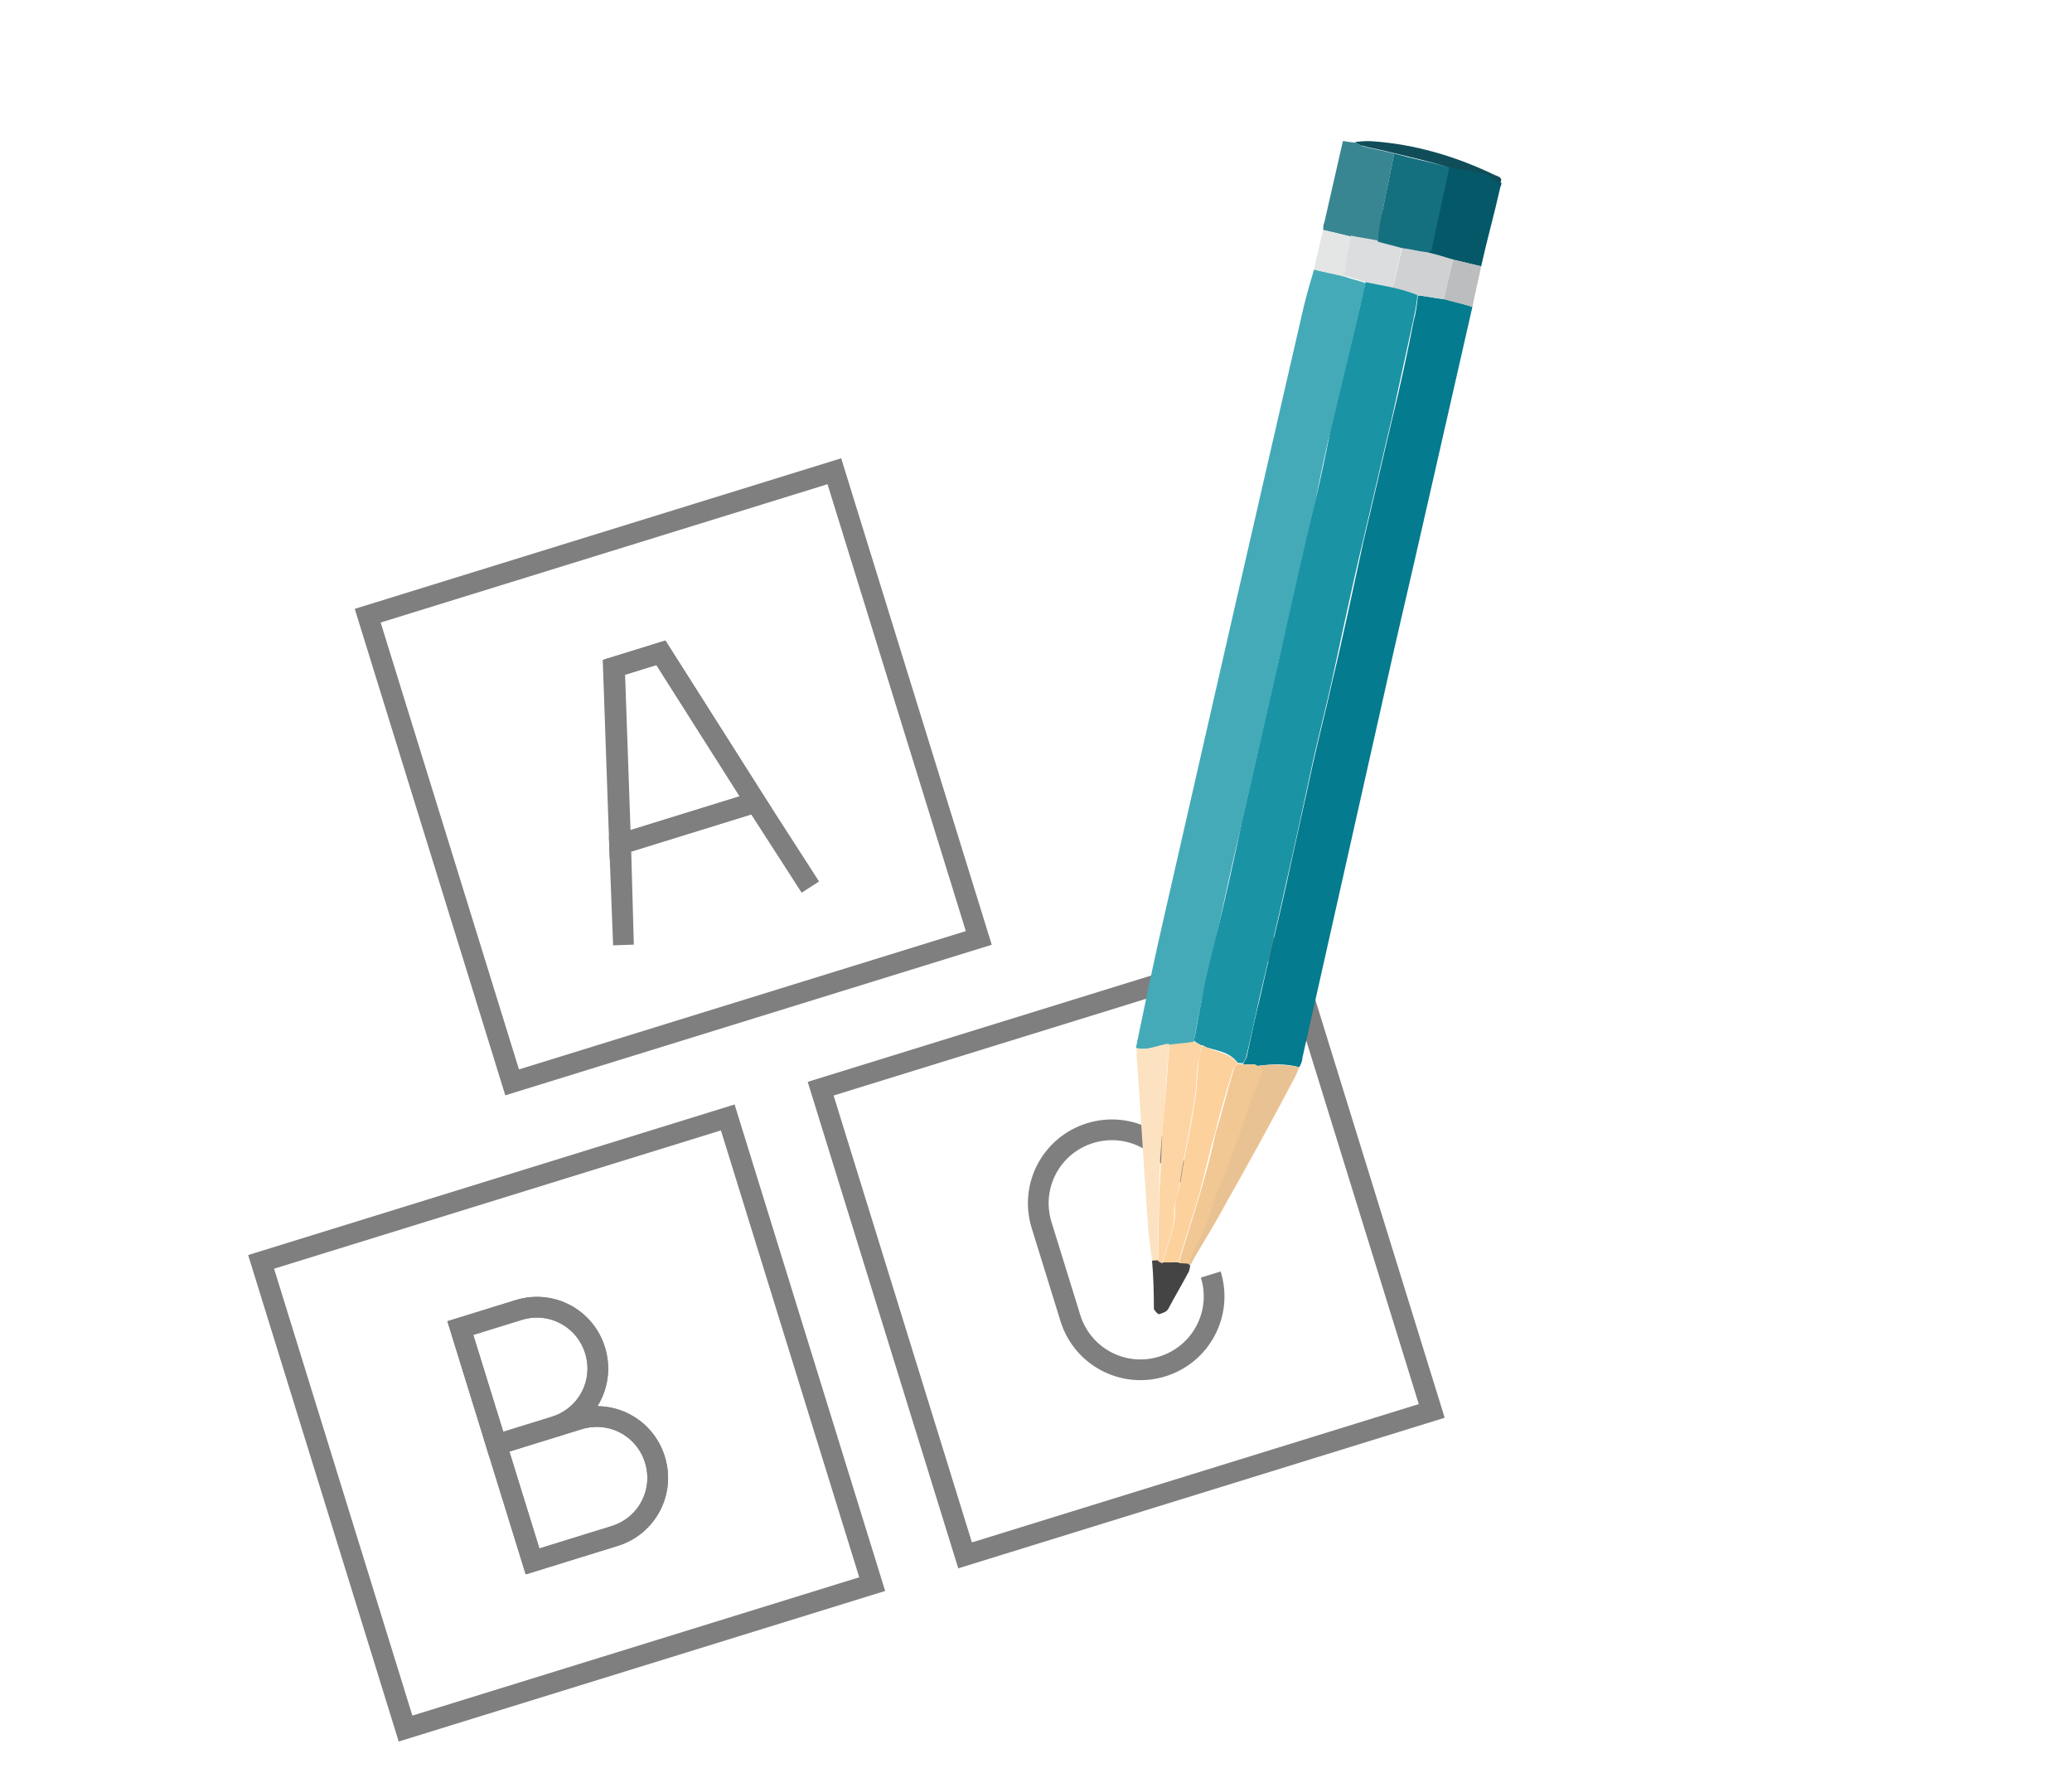 <svg width="300" height="256" viewBox="0 0 300 256" fill="none" xmlns="http://www.w3.org/2000/svg">
<mask id="mask0_29_215" style="mask-type:luminance" maskUnits="userSpaceOnUse" x="7" y="50" width="206" height="206">
<path d="M164.01 50.567L7.612 98.972L56.017 255.371L212.416 206.966L164.01 50.567Z" fill="white"/>
</mask>
<g mask="url(#mask0_29_215)">
<g opacity="0.5">
<path d="M94.824 211.313C93.371 206.621 88.456 204.029 83.764 205.481L80.323 206.546L71.878 209.16L77.106 226.051L88.992 222.372C93.684 220.92 96.276 216.005 94.824 211.313Z" stroke="black" stroke-width="3" stroke-miterlimit="10"/>
<path d="M86.155 195.487C84.703 190.795 79.787 188.203 75.095 189.655L66.65 192.269L71.878 209.16L80.323 206.546C85.015 205.094 87.607 200.179 86.155 195.487Z" stroke="black" stroke-width="3" stroke-miterlimit="10"/>
<path d="M58.717 250.251L126.282 229.34L105.371 161.776L37.806 182.687L58.717 250.251ZM71.878 209.16L66.65 192.269L75.096 189.655C79.788 188.203 84.703 190.795 86.155 195.487C87.607 200.179 85.016 205.094 80.323 206.546L83.764 205.481C88.456 204.029 93.372 206.621 94.824 211.313C96.276 216.005 93.684 220.92 88.992 222.372L77.106 226.051L71.878 209.16Z" stroke="black" stroke-width="3" stroke-miterlimit="10"/>
<path d="M175.306 184.518C177.049 190.149 173.917 196.088 168.286 197.831C162.656 199.573 156.717 196.442 154.974 190.811L150.811 177.361C149.069 171.73 152.2 165.791 157.831 164.049C163.461 162.306 169.4 165.438 171.143 171.068M118.821 157.613L139.732 225.177L207.296 204.266L186.385 136.702L118.821 157.613Z" stroke="black" stroke-width="3" stroke-miterlimit="10"/>
<path d="M95.69 94.506L88.809 96.636L89.705 122.237L109.411 116.138L95.69 94.506Z" stroke="black" stroke-width="3" stroke-miterlimit="10"/>
<path d="M89.862 122.188L90.271 136.8L89.705 122.237L109.412 116.137M89.862 122.188L89.549 122.285M89.862 122.188L88.965 96.587L95.69 94.506L109.412 116.137M109.412 116.137L109.724 116.041M109.412 116.137L117.328 128.426M120.804 68.224L53.239 89.135L74.15 156.7L141.715 135.788L120.804 68.224Z" stroke="black" stroke-width="3" stroke-miterlimit="10"/>
</g>
</g>
<mask id="mask1_29_215" style="mask-type:luminance" maskUnits="userSpaceOnUse" x="87" y="0" width="206" height="205">
<path d="M244.333 0L87.935 48.406L136.34 204.804L292.738 156.399L244.333 0Z" fill="white"/>
</mask>
<g mask="url(#mask1_29_215)">
<path d="M164.467 151.712C165.565 146.402 166.664 141.092 167.811 135.938C174.79 105.329 181.769 74.72 188.797 44.267C189.251 42.413 189.754 40.714 190.256 39.016C191.75 39.411 193.194 39.65 194.688 40.044C195.663 40.428 196.747 40.607 197.722 40.99C197.268 42.845 196.862 44.855 196.408 46.71C195.153 52.068 193.849 57.27 192.594 62.629C191.745 65.977 191.101 69.432 190.408 72.731C188.747 80.101 187.086 87.47 185.377 94.683C183.489 102.979 181.601 111.276 179.713 119.572C178.517 124.569 177.37 129.723 176.331 134.672C175.482 138.02 174.838 141.475 173.989 144.823C173.583 146.834 173.177 148.845 172.819 151.012C171.628 151.038 170.328 151.269 169.136 151.295C167.584 151.261 166.165 152.214 164.467 151.712Z" fill="#45AAB8"/>
<path d="M213.184 44.431C209.467 60.663 205.799 77.051 201.974 93.488C197.505 113.38 193.036 133.272 188.567 153.164C188.556 153.682 188.34 154.092 188.124 154.501C186.065 153.939 184.043 154.051 182.069 154.319C181.864 154.211 181.864 154.211 181.659 154.103C181.142 154.092 180.468 154.129 179.95 154.118C180.166 153.708 180.274 153.503 180.49 153.094C181.123 150.156 181.756 147.217 182.438 144.436C183.645 138.921 185.056 133.514 186.263 127.999C187.529 122.123 188.843 116.404 190.11 110.527C190.97 106.662 191.987 102.749 192.847 98.883C194.497 92.032 195.942 85.072 197.435 78.269C198.858 72.344 200.232 66.263 201.654 60.339C202.79 55.703 203.77 51.115 204.701 46.371C205.036 45.239 205.166 43.999 205.297 42.759C206.537 42.89 207.825 43.176 209.065 43.307C210.353 43.593 211.847 43.988 213.184 44.431Z" fill="#047B8E"/>
<path d="M217.403 26.502C217.343 26.863 217.343 26.863 217.235 27.068C216.375 30.933 215.31 34.69 214.449 38.555C213.161 38.269 211.668 37.874 210.379 37.587C209.091 37.3 207.959 36.965 206.622 36.522C206.73 36.317 207.043 36.22 206.995 36.064C207.963 31.994 208.775 27.972 209.587 23.951C211.597 24.357 213.403 24.655 215.414 25.061C216.185 25.336 216.74 26.021 217.403 26.502Z" fill="#055868"/>
<path d="M191.571 33.297C191.631 32.936 191.534 32.623 191.75 32.213C192.61 28.348 193.578 24.278 194.439 20.413C195.161 20.532 195.883 20.651 196.401 20.662C196.811 20.878 197.064 21.143 197.425 21.202C198.918 21.597 200.363 21.835 201.856 22.23C201.331 24.963 200.758 27.54 200.233 30.273C199.886 31.923 199.804 33.319 199.458 34.969C198.169 34.682 196.929 34.552 195.641 34.265C194.148 33.87 192.859 33.584 191.571 33.297Z" fill="#388691"/>
<path d="M182.069 154.319C184.042 154.051 186.113 154.095 188.124 154.501C187.908 154.911 187.74 155.477 187.524 155.886C184.068 162.44 180.564 168.838 176.903 175.283C175.5 177.946 173.734 180.549 172.331 183.211C172.126 183.103 172.077 182.947 171.873 182.839C172.304 182.019 172.64 180.887 172.964 180.273C174.68 177.514 175.373 174.215 176.524 171.288C177.782 168.156 178.885 165.073 179.987 161.99C180.97 159.629 181.905 157.111 182.732 154.799C182.478 154.535 182.274 154.427 182.069 154.319Z" fill="#E9C293"/>
<path d="M164.467 151.712C166.165 152.215 167.584 151.261 169.244 151.09C169.103 152.848 169.01 154.762 168.868 156.519C168.596 159.517 168.432 162.31 168.16 165.307C167.888 168.305 167.821 171.411 167.754 174.516C167.698 177.104 167.642 179.692 167.635 182.437C167.322 182.533 167.117 182.425 166.805 182.522C166.536 180.549 166.268 178.575 166.157 176.553C165.554 168.513 165.155 160.582 164.552 152.542C164.66 152.337 164.564 152.025 164.467 151.712Z" fill="#FCE2C0"/>
<path d="M166.804 182.522C167.117 182.425 167.322 182.533 167.635 182.437C167.84 182.545 168.044 182.653 168.249 182.761C168.923 182.723 169.754 182.638 170.476 182.757C170.994 182.768 171.355 182.828 171.872 182.839C172.077 182.947 172.126 183.103 172.33 183.211C172.271 183.572 172.211 183.934 172.103 184.138C171.131 185.982 170.111 187.669 169.139 189.512C168.923 189.921 168.297 190.115 167.828 190.26C167.672 190.309 167.165 189.78 167.069 189.467C167.065 187.24 167.013 184.857 166.804 182.522Z" fill="#454444"/>
<path d="M210.38 37.587C211.668 37.874 213.161 38.269 214.45 38.555C214.044 40.566 213.589 42.421 213.183 44.431C211.847 43.988 210.402 43.75 209.065 43.307C209.471 41.296 209.925 39.442 210.38 37.587Z" fill="#BBBDBE"/>
<path d="M191.571 33.297C192.859 33.584 194.353 33.978 195.641 34.265C195.392 36.228 194.937 38.082 194.688 40.044C193.194 39.65 191.75 39.411 190.256 39.017C190.662 37.006 191.117 35.151 191.571 33.297Z" fill="#E4E6E6"/>
<path d="M201.651 22.122C200.158 21.727 198.713 21.489 197.22 21.094C196.859 21.035 196.605 20.77 196.196 20.554C197.026 20.469 197.857 20.383 198.735 20.454C205.043 20.901 210.908 22.684 216.546 25.395C217.112 25.563 217.726 25.887 217.09 26.598C216.427 26.118 215.92 25.589 215.306 25.265C213.452 24.811 211.489 24.561 209.478 24.155C207.01 23.377 204.433 22.803 201.651 22.122Z" fill="#104D58"/>
<path d="M217.235 27.067C217.187 26.911 217.343 26.863 217.295 26.706C217.295 26.706 217.187 26.911 217.235 27.067Z" fill="#104D58"/>
<path d="M205.248 42.603C205.117 43.843 204.939 44.927 204.652 46.215C203.672 50.803 202.585 55.595 201.606 60.183C200.183 66.107 198.809 72.188 197.386 78.112C195.736 84.964 194.291 91.924 192.798 98.727C191.938 102.592 190.921 106.506 190.061 110.371C188.795 116.247 187.528 122.123 186.214 127.843C185.007 133.358 183.644 138.921 182.389 144.28C181.756 147.218 181.123 150.156 180.441 152.937C180.382 153.298 180.166 153.708 179.901 153.961C179.697 153.853 179.384 153.95 179.179 153.842C177.973 152.159 175.902 152.114 174.156 151.455C174.107 151.299 174.107 151.299 173.951 151.347C173.541 151.131 173.132 150.915 172.879 150.651C173.284 148.64 173.642 146.473 174.048 144.462C174.692 141.006 175.541 137.659 176.39 134.311C177.586 129.314 178.733 124.16 179.772 119.211C181.66 110.915 183.548 102.618 185.436 94.322C187.097 86.953 188.758 79.583 190.468 72.37C191.317 69.023 191.961 65.567 192.654 62.268C193.909 56.909 195.212 51.707 196.467 46.349C196.921 44.495 197.327 42.484 197.782 40.629C199.07 40.916 200.515 41.154 201.803 41.441C202.984 41.933 204.116 42.268 205.248 42.603Z" fill="#1A93A5"/>
<path d="M172.927 150.807C173.337 151.023 173.746 151.239 173.999 151.503C173.772 152.431 173.653 153.153 173.426 154.08C173.225 156.199 173.18 158.269 172.774 160.28C172.297 163.17 171.772 165.903 171.247 168.636C171.068 169.72 170.89 170.804 170.711 171.887C170.484 172.814 170.257 173.742 170.029 174.669C169.959 175.548 170.093 176.534 169.865 177.462C169.411 179.316 168.752 181.063 168.298 182.917C168.093 182.809 167.888 182.701 167.683 182.593C167.739 180.005 167.747 177.261 167.803 174.673C167.87 171.567 168.142 168.569 168.209 165.464C168.324 162.514 168.644 159.673 168.916 156.676C169.058 154.918 169.151 153.004 169.293 151.246C170.436 151.064 171.627 151.038 172.927 150.807Z" fill="#FDD5A5"/>
<path d="M201.696 41.646C200.407 41.359 198.963 41.12 197.674 40.834C196.699 40.45 195.615 40.271 194.639 39.888C194.889 37.925 195.343 36.071 195.593 34.109C196.881 34.395 198.121 34.526 199.41 34.812C200.542 35.148 201.83 35.434 202.962 35.77C202.556 37.78 202.102 39.635 201.696 41.646Z" fill="#DBDDDE"/>
<path d="M179.228 153.998C179.432 154.106 179.745 154.01 179.95 154.118C180.468 154.129 181.142 154.092 181.659 154.103C181.864 154.211 181.864 154.211 182.069 154.319C182.274 154.427 182.683 154.643 182.936 154.907C181.953 157.268 180.97 159.629 180.192 162.098C179.09 165.181 178.036 168.421 176.729 171.396C175.421 174.371 174.885 177.622 173.168 180.381C172.688 181.044 172.509 182.128 172.077 182.947C171.56 182.936 171.199 182.876 170.681 182.865C171.686 179.469 172.74 176.229 173.746 172.833C174.584 170.003 175.373 167.017 176.006 164.079C176.952 161.044 177.693 157.901 178.639 154.866C178.699 154.505 178.963 154.252 179.228 153.998Z" fill="#F1C793"/>
<path d="M201.695 41.646C202.15 39.791 202.556 37.781 203.01 35.926C204.25 36.057 205.382 36.392 206.622 36.522C207.91 36.809 209.042 37.144 210.379 37.587C209.925 39.442 209.519 41.453 209.065 43.307C207.825 43.176 206.536 42.89 205.296 42.759C204.116 42.268 202.984 41.933 201.695 41.646Z" fill="#CFD1D2"/>
<path d="M182.069 154.319C181.864 154.211 181.864 154.211 181.659 154.103C181.708 154.259 181.864 154.211 182.069 154.319Z" fill="#E9C293"/>
<path d="M206.622 36.522C205.382 36.392 204.25 36.057 203.01 35.926C201.878 35.591 200.59 35.304 199.458 34.969C199.648 33.368 199.838 31.767 200.232 30.273C200.757 27.54 201.331 24.963 201.856 22.23C204.481 22.96 207.215 23.485 209.84 24.215C209.028 28.237 208.06 32.307 207.248 36.328C207.091 36.377 206.779 36.474 206.622 36.522Z" fill="#14707F"/>
<path d="M179.228 153.998C178.963 154.252 178.699 154.505 178.591 154.71C177.645 157.744 176.699 160.779 175.958 163.922C175.12 166.752 174.487 169.69 173.698 172.677C172.692 176.073 171.638 179.312 170.633 182.708C169.959 182.746 169.128 182.831 168.406 182.712C168.86 180.858 169.519 179.111 169.974 177.257C170.201 176.33 170.067 175.343 170.138 174.464C170.208 173.585 170.592 172.61 170.819 171.682C170.998 170.599 171.177 169.515 171.355 168.431C171.881 165.698 172.514 162.76 172.882 160.075C173.288 158.065 173.333 155.994 173.534 153.875C173.605 152.997 173.88 152.226 174.108 151.299L174.312 151.407C175.999 152.427 178.021 152.315 179.228 153.998Z" fill="#FCD19C"/>
<path d="M174.204 151.611L174 151.503C174.156 151.455 174.204 151.611 174.204 151.611Z" fill="#FDD5A5"/>
</g>
</svg>
